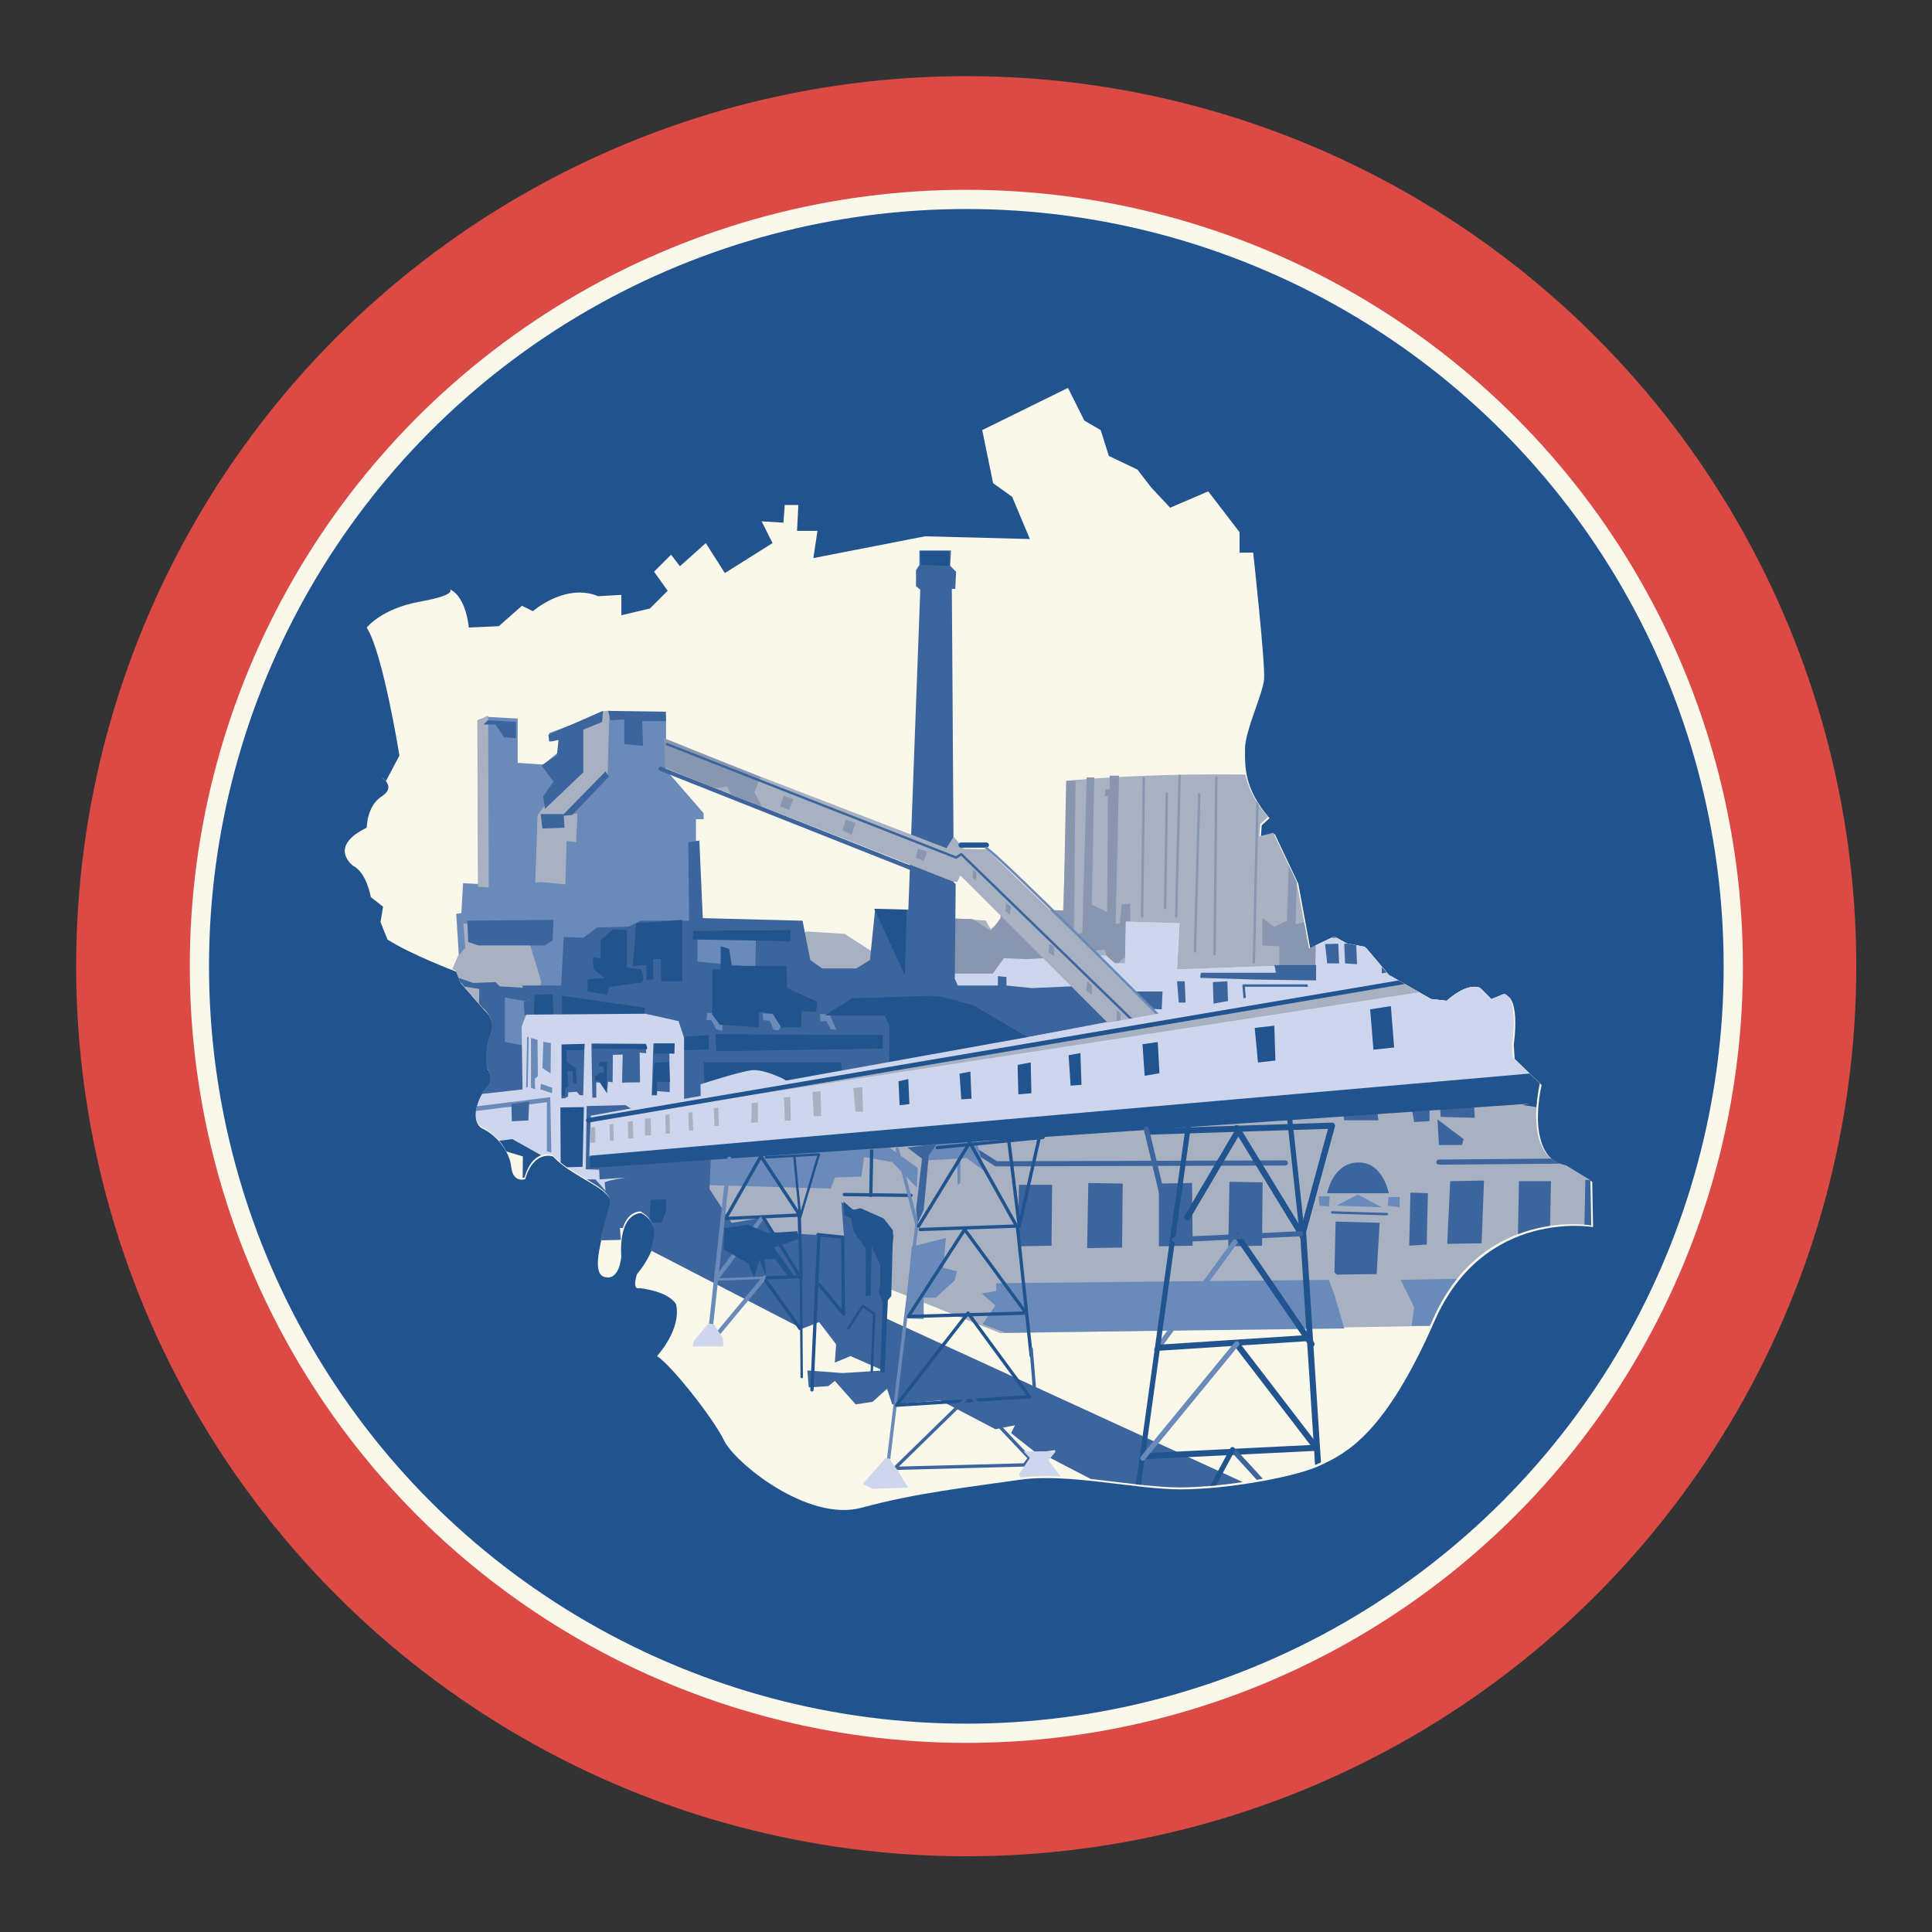 <?xml version="1.0" encoding="UTF-8" standalone="no"?>
<!DOCTYPE svg PUBLIC "-//W3C//DTD SVG 1.1//EN" "http://www.w3.org/Graphics/SVG/1.1/DTD/svg11.dtd">
<svg width="100%" height="100%" viewBox="0 0 100 100" version="1.1" xmlns="http://www.w3.org/2000/svg" xmlns:xlink="http://www.w3.org/1999/xlink" xml:space="preserve" xmlns:serif="http://www.serif.com/" style="fill-rule:evenodd;clip-rule:evenodd;stroke-linecap:round;stroke-linejoin:round;stroke-miterlimit:1.5;">
    <rect x="0" y="0" width="100" height="100" fill="#333333" stroke="none"/>
    <g id="historyicon">
        <g transform="matrix(4.619,0,0,4.619,-134.869,-134.869)">
            <circle cx="40.026" cy="40.026" r="9.974" style="fill:rgb(219,74,68);"/>
        </g>
        <g transform="matrix(3.98,0,0,3.98,-109.286,-109.286)">
            <circle cx="40.026" cy="40.026" r="9.974" style="fill:rgb(33,83,142);stroke:rgb(250,247,235);stroke-width:0.25px;"/>
        </g>
        <g transform="matrix(0.881,0,0,0.881,6.088,3.223)">
            <path d="M15.596,49.61L14.876,49.05C14.876,49.05 14.636,47.61 13.836,47.21C13.836,47.21 12.316,46.09 14.636,44.97C14.636,44.97 14.636,43.69 15.516,43.13C16.396,42.57 15.516,42.01 15.516,42.01L15.762,42.233L16.556,40.73C16.556,40.73 15.596,34.73 14.636,33.21C14.636,33.21 15.516,32.09 17.756,31.69C19.996,31.29 19.516,30.97 19.516,30.97C19.516,30.97 20.396,31.21 20.636,33.21L22.396,33.13L23.756,31.93L24.396,32.25C24.396,32.25 26.316,30.57 28.236,31.37L29.596,31.29L29.596,32.49L31.276,32.09L32.316,31.05L31.516,29.93L32.636,28.81L32.516,28.93L33.036,29.61L34.556,28.25L35.676,30.01L38.476,28.25L37.836,26.97L39.116,27.05L39.196,26.01L39.996,26.01L39.916,27.53L41.116,27.53L40.876,29.13L47.436,27.85L53.596,28.01L52.556,25.53L51.436,24.73L50.796,21.61L55.836,19.13L56.796,21.05L57.756,21.61L58.236,23.13L59.916,23.93L60.716,24.97L61.836,26.17L64.076,25.21L65.916,27.61L65.916,28.81L66.716,28.81C66.716,28.81 67.436,35.37 67.356,36.25C67.276,37.13 66.236,39.29 66.236,40.33C66.236,41.37 66.156,42.65 67.676,44.41L67.217,44.831L67.166,45.548L67.985,45.343L69.367,48.261L70.084,52.152L71.569,51.436L72.298,51.845L73.373,52.05L74.756,53.688L77.264,55.122L78.186,55.224C78.186,55.224 79.312,54.149 80.132,54.456L80.797,55.122L81.565,54.815C81.565,54.815 82.384,54.866 82.026,57.733L82.077,58.552L83.664,60.088C83.664,60.088 82.589,64.389 85.2,64.901L86.634,65.772L86.685,68.434C86.685,68.434 80.285,67.308 77.367,73.964C74.448,80.62 72.196,81.695 70.711,82.412C69.226,83.128 65.13,83.845 62.468,83.845C59.805,83.845 55.805,82.872 52.989,83.282C50.173,83.692 46.896,84.05 43.722,84.92C40.548,85.791 36.247,82.258 35.632,80.978C35.018,79.698 32.56,76.575 31.69,76.012C31.69,76.012 33.124,74.476 32.816,72.991C32.816,72.991 32.56,72.274 30.666,72.018C30.666,72.018 30.205,72.223 30.512,71.199C30.512,71.199 32.714,68.69 30.768,67.615C30.768,67.615 29.437,67.512 29.591,70.175C29.591,70.175 29.488,71.66 28.567,71.352C27.645,71.045 28.809,68.024 28.962,67.103C29.116,66.181 26.761,65.567 25.583,64.287C25.583,64.287 24.457,63.877 23.945,65.618C23.945,65.618 23.228,65.874 23.126,64.901C23.023,63.928 22.204,63.007 21.436,62.648C20.668,62.29 21.282,60.754 21.743,60.293C22.204,59.832 21.743,59.167 21.743,59.167C21.743,59.167 21.59,58.04 21.948,57.17C22.306,56.3 21.538,55.685 21.538,55.685L20.156,54.098L19.9,53.432C19.9,53.432 17.186,52.408 15.855,51.538L15.446,50.514L15.596,49.61Z" style="fill:rgb(250,247,235);"/>
            <g id="gasworks" transform="matrix(0.189,0,0,0.189,-15.688,-23.285)">
                <clipPath id="_clip1">
                    <path d="M165.349,385.272L161.543,382.312C161.543,382.312 160.275,374.701 156.047,372.587C156.047,372.587 148.013,366.668 160.275,360.748C160.275,360.748 160.275,353.983 164.926,351.023C169.577,348.063 164.926,345.103 164.926,345.103L166.226,346.282L170.423,338.338C170.423,338.338 165.349,306.626 160.275,298.593C160.275,298.593 164.926,292.673 176.765,290.559C188.604,288.445 186.067,286.753 186.067,286.753C186.067,286.753 190.718,288.022 191.987,298.593L201.289,298.17L208.477,291.827L211.86,293.519C211.86,293.519 222.008,284.639 232.155,288.868L239.343,288.445L239.343,294.787L248.223,292.673L253.72,287.176L249.491,281.257L255.411,275.337L254.777,275.971L257.525,279.565L265.559,272.377L271.478,281.679L286.277,272.377L282.895,265.612L289.66,266.035L290.083,260.538L294.311,260.538L293.888,268.572L300.23,268.572L298.962,277.028L333.634,270.263L366.191,271.109L360.695,258.001L354.775,253.773L351.392,237.283L378.03,224.175L383.104,234.323L388.178,237.283L390.715,245.316L399.595,249.545L403.823,255.041L409.742,261.384L421.582,256.31L431.307,268.995L431.307,275.337L435.535,275.337C435.535,275.337 439.34,310.009 438.917,314.66C438.495,319.311 432.998,330.727 432.998,336.224C432.998,341.721 432.575,348.486 440.609,357.788L438.183,360.013L437.913,363.803L442.242,362.719L449.546,378.142L453.336,398.707L461.185,394.923L465.038,397.085L470.719,398.168L478.029,406.825L491.284,414.405L496.158,414.944C496.158,414.944 502.109,409.262 506.443,410.885L509.958,414.405L514.017,412.782C514.017,412.782 518.345,413.052 516.453,428.205L516.723,432.533L525.111,440.652C525.111,440.652 519.429,463.384 533.229,466.09L540.808,470.693L541.078,484.763C541.078,484.763 507.251,478.812 491.829,513.991C476.401,549.17 464.498,554.852 456.65,558.641C448.801,562.426 427.152,566.215 413.083,566.215C399.008,566.215 377.867,561.072 362.983,563.239C348.1,565.406 330.78,567.299 314.004,571.897C297.228,576.5 274.496,557.827 271.246,551.062C268.001,544.297 255.009,527.791 250.411,524.815C250.411,524.815 257.99,516.697 256.362,508.848C256.362,508.848 255.009,505.059 244.999,503.706C244.999,503.706 242.562,504.789 244.185,499.377C244.185,499.377 255.823,486.116 245.538,480.434C245.538,480.434 238.503,479.89 239.317,493.965C239.317,493.965 238.773,501.813 233.905,500.186C229.032,498.563 235.184,482.596 235.993,477.728C236.806,472.855 224.36,469.61 218.133,462.845C218.133,462.845 212.182,460.678 209.476,469.879C209.476,469.879 205.686,471.232 205.147,466.09C204.603,460.947 200.274,456.079 196.215,454.182C192.156,452.29 195.401,444.172 197.838,441.735C200.274,439.299 197.838,435.784 197.838,435.784C197.838,435.784 197.029,429.827 198.921,425.229C200.813,420.631 196.754,417.38 196.754,417.38L189.45,408.992L188.097,405.472C188.097,405.472 173.753,400.06 166.718,395.462L164.556,390.05L165.349,385.272Z"/>
                </clipPath>
                <g clip-path="url(#_clip1)">
                    <path id="path961" d="M297,393.39L309,394.14L319.5,400.89L343.125,389.265L352.875,390.015L354.375,392.64L358.875,389.265L376.875,387.39L378.375,346.515C378.375,346.515 427.125,341.64 477,347.265L478.5,388.515L486.75,388.89L494.25,391.14L495.75,385.14L496.5,385.14L496.5,375.765L500.625,375.765L501,385.515L504.375,386.265L505.5,391.89L558.75,390.39L559.125,408.39L558,428.265L292.5,426.765L283.125,408.39L297,393.39Z" style="fill:rgb(168,177,194);"/>
                    <path id="path1128" d="M384.224,345.501L382.898,393.761L381.042,394.291L385.815,401.185L386.876,399.329L389.793,399.064L390.588,401.451L393.505,403.837L395.626,401.716L397.748,401.186L397.748,384.745L395.096,385.01L394.566,390.844L393.24,391.109L394.3,344.97L391.384,344.97L391.384,349.213L390.058,349.213L389.792,351.334L390.853,351.334L390.588,387.397L385.815,385.01L386.61,345.501L384.224,345.501Z" style="fill:rgb(136,150,176);"/>
                    <path id="path1134" d="M465.895,346.296L465.099,390.049L467.221,389.783L468.281,346.031L465.895,346.296Z" style="fill:rgb(136,150,176);"/>
                    <path id="path1099" d="M494.235,398.178L504.764,399.691L504.719,386.071L500.897,386.071L500.819,375.29L496.997,374.993L496.809,384.383L495.484,385.023L494.235,398.178Z" style="fill:rgb(60,101,157);"/>
                    <path id="path939" d="M185.35,444.673L185.881,432.21L139.212,431.945L127.81,427.437L175.009,427.437L175.009,421.868L185.35,424.52L185.881,407.815L189.063,400.655L188.267,387.927L189.858,387.662L190.388,378.382L195.161,378.647L194.896,327.735L197.548,326.674L207.359,327.205L207.359,340.993L215.314,341.523L219.822,337.811L220.087,333.834L217.7,334.364L217.17,331.712L234.936,325.083L253.498,325.083L253.452,343.16L265.165,356.638L265.165,358.494L262.779,358.494L262.779,397.473L226.981,403.837L225.921,414.974L214.784,417.095L213.723,442.021L185.35,444.673Z" style="fill:rgb(106,138,185);"/>
                    <path id="path957" d="M264.375,481.14L357.375,518.265L557.25,514.89L559.125,440.64L321.375,449.265L259.875,457.89L264.375,481.14Z" style="fill:rgb(168,177,194);"/>
                    <path id="path959" d="M339.411,403.837L354.791,403.837L357.177,400.39L390.323,400.92L392.975,403.307L396.157,403.307L396.422,390.314L413.127,390.844L412.332,405.163L442.826,404.102L442.56,408.345L455.288,408.345L455.553,388.192L470.933,388.723L487.904,388.192L488.699,396.943L514.155,399.86L513.625,413.118L384.224,437.778L347.366,417.891L337.025,415.239L339.411,403.837Z" style="fill:rgb(206,214,237);"/>
                    <path id="path1130" d="M478.623,388.458L478.093,347.357L475.441,346.561L474.911,390.049L478.623,388.458Z" style="fill:rgb(136,150,176);"/>
                    <path id="path1132" d="M457.41,344.97L457.145,389.518L461.122,389.783L461.387,375.995L459.266,375.464L459.531,344.97L457.41,344.97Z" style="fill:rgb(136,150,176);"/>
                    <path id="path1136" d="M455.023,389.783L449.19,391.109L450.25,350.009L448.924,348.683L448.924,344.97L447.864,344.97L446.538,390.049L442.56,391.905L438.848,389.253L438.848,397.738L444.151,398.003L444.151,403.307L444.416,405.428L456.614,405.958L456.879,391.374L455.023,389.783Z" style="fill:rgb(136,150,176);"/>
                    <path id="path959-1" d="M339.411,403.837L354.791,403.837L357.177,400.39L390.323,400.92L392.975,403.307L396.157,403.307L396.422,390.314L413.127,390.844L412.332,405.163L442.826,404.102L442.56,408.345L455.288,408.345L455.553,388.192L470.933,388.723L487.904,388.192L488.699,396.943L514.155,399.86L513.625,413.118L384.224,437.778L347.366,417.891L337.025,415.239L339.411,403.837Z" style="fill:rgb(206,214,237);"/>
                    <path id="path1126" d="M343.389,389.518L348.692,389.518L354.526,393.23L357.442,389.253L357.708,386.336L377.065,386.867L377.86,346.561L380.777,346.561L380.247,394.821L380.247,401.185L365.662,401.981L358.503,401.716L355.056,406.489L342.063,406.489L342.063,389.518L343.389,389.518Z" style="fill:rgb(136,150,176);"/>
                    <path id="path1138" d="M401.99,345.766L401.46,388.723" style="fill:none;stroke:rgb(136,150,176);stroke-width:0.75px;stroke-linecap:butt;stroke-linejoin:miter;stroke-miterlimit:4;"/>
                    <path id="path1140" d="M409.15,350.539L408.619,386.071" style="fill:none;stroke:rgb(136,150,176);stroke-width:0.75px;stroke-linecap:butt;stroke-linejoin:miter;stroke-miterlimit:4;"/>
                    <path id="path1142" d="M413.127,344.97L412.066,388.723" style="fill:none;stroke:rgb(136,150,176);stroke-width:0.75px;stroke-linecap:butt;stroke-linejoin:miter;stroke-miterlimit:4;"/>
                    <path id="path1144" d="M419.226,350.804L417.9,399.594" style="fill:none;stroke:rgb(136,150,176);stroke-width:0.75px;stroke-linecap:butt;stroke-linejoin:miter;stroke-miterlimit:4;"/>
                    <path id="path1146" d="M424.529,345.501L423.999,400.39" style="fill:none;stroke:rgb(136,150,176);stroke-width:0.75px;stroke-linecap:butt;stroke-linejoin:miter;stroke-miterlimit:4;"/>
                    <path id="path1148" d="M437.522,345.236L436.196,403.042" style="fill:none;stroke:rgb(136,150,176);stroke-width:0.75px;stroke-linecap:butt;stroke-linejoin:miter;stroke-miterlimit:4;"/>
                    <path id="path1210" d="M214.5,378.015L222.187,378.765L222.562,365.265L225.562,365.64L225.937,356.827L222.562,356.827L235.313,344.827L235.875,324.765L233.625,324.952L225.937,330.765L225.375,343.89L216.937,353.077L215.437,354.765L213.562,357.202L212.813,378.202L214.5,378.015Z" style="fill:rgb(168,177,194);"/>
                    <path id="path1212" d="M186.187,407.265L188.812,401.077L191.062,398.452L190.5,390.952L209.438,391.702L214.687,408.952L214.312,411.39L196.687,411.765L197.25,429.015L187.5,425.64L184.875,424.702L185.25,407.077L186.187,407.265Z" style="fill:rgb(168,177,194);"/>
                    <path id="path1214" d="M194.813,327.952L198.188,326.265L198.375,379.702L195,379.515L194.813,327.952Z" style="fill:rgb(168,177,194);"/>
                    <path id="path1081" d="M398.808,412.057L407.824,412.057L407.559,417.626L402.786,417.361L398.808,412.057Z" style="fill:rgb(60,101,157);"/>
                    <path id="path1703" d="M251.81,342.817L342.858,378.912L342.593,407.549" style="fill:none;stroke:rgb(60,101,157);stroke-width:1.32px;stroke-linecap:butt;stroke-linejoin:miter;stroke-miterlimit:4;"/>
                    <path id="path935" d="M332.252,274.967L342.063,274.967L341.798,279.74L343.654,281.596L343.389,286.899L342.328,286.899L343.124,407.815L344.184,410.201L356.647,410.201L356.647,407.284L359.299,407.55L359.299,410.201L367.254,410.997L379.186,410.466L381.042,410.201L391.649,421.338L291.417,440.43C291.417,440.43 282.931,436.453 281.34,436.453C279.749,436.453 264.635,441.226 264.635,441.226L264.635,444.938L258.536,445.999L258.536,426.376L256.945,422.399L246.339,419.217L209.481,419.482L209.215,415.239L211.072,414.709L208.685,410.201L220.883,410.201L221.678,395.087L227.777,395.352L232.02,392.17L241.831,391.905L245.543,390.049L260.657,390.049L260.392,365.654L263.839,365.123L264.9,389.253L295.924,390.049L298.311,402.246L302.023,404.898L312.63,404.898L316.872,402.246L318.463,386.602L328.805,386.602L332.517,287.165L331.191,286.104L331.191,281.066L332.252,279.475L332.252,274.967Z" style="fill:rgb(60,101,157);"/>
                    <path id="path1652" d="M406.467,419.261L391.092,422.073L344.967,375.948L344.03,378.011L342.53,377.823L253.28,342.761L253.467,333.948L340.655,367.511L342.905,363.948L346.092,367.698L353.217,367.886L404.78,417.386L406.467,419.261Z" style="fill:rgb(168,177,194);"/>
                    <path id="path1711" d="M253.233,342.451L268.48,348.815L272.457,348.418L273.915,351.069L283.329,354.649L280.942,350.141L282.931,345.368L252.835,333.303L253.233,342.451Z" style="fill:rgb(136,150,176);"/>
                    <path id="path1705" d="M253.763,335.159L343.654,370.426L345.245,369.366L398.278,420.808" style="fill:none;stroke:rgb(60,101,157);stroke-width:0.75px;stroke-linecap:butt;stroke-linejoin:miter;stroke-miterlimit:4;"/>
                    <path id="path1707" d="M345.188,366.534L353.062,366.534" style="fill:none;stroke:rgb(33,83,142);stroke-width:1.6px;stroke-linecap:butt;stroke-linejoin:miter;stroke-miterlimit:4;"/>
                    <path id="path1709" d="M352.935,367.377C356.912,369.631 406.233,419.084 406.233,419.084" style="fill:none;stroke:rgb(106,138,185);stroke-width:0.75px;stroke-linecap:butt;stroke-linejoin:miter;stroke-miterlimit:4;"/>
                    <path id="path1713" d="M288.938,354.483L291.75,355.609L293.063,352.233L290.062,351.202L288.938,354.483Z" style="fill:rgb(136,150,176);"/>
                    <path id="path1715" d="M308.344,361.984L311.156,363.296L312.375,359.734L309.375,358.609L308.344,361.984Z" style="fill:rgb(136,150,176);"/>
                    <path id="path1717" d="M331.125,370.515L333.563,371.452L334.687,368.64L331.781,367.609L331.125,370.515Z" style="fill:rgb(136,150,176);"/>
                    <path id="path1719" d="M348.937,374.265L349.969,375.108L349.875,377.64L348.75,376.702L348.937,374.265Z" style="fill:rgb(136,150,176);"/>
                    <path id="path1721" d="M359.156,384.39L360.656,385.702L360.375,388.233L359.063,387.109L359.156,384.39Z" style="fill:rgb(136,150,176);"/>
                    <path id="path1723" d="M372.656,397.233L374.063,398.171L374.063,401.077L372.375,399.858L372.656,397.233Z" style="fill:rgb(136,150,176);"/>
                    <path id="path1725" d="M384.375,408.858L385.875,410.077L385.781,413.077L384.094,411.765L384.375,408.858Z" style="fill:rgb(136,150,176);"/>
                    <path id="path1727" d="M393.656,417.858L394.875,418.89L394.688,421.327L393.469,421.702L393.656,417.858Z" style="fill:rgb(136,150,176);"/>
                    <path id="path967" d="M363.188,472.14L373.5,472.14L373.313,491.077L362.813,491.265L363.188,472.14Z" style="fill:rgb(60,101,157);"/>
                    <path id="path969" d="M384.75,471.577L395.437,471.765L395.25,491.64L384.375,491.827L384.75,471.577Z" style="fill:rgb(60,101,157);"/>
                    <path id="path971" d="M406.687,471.765L417,471.577L417.187,491.077L406.687,491.265L406.687,471.765Z" style="fill:rgb(60,101,157);"/>
                    <path id="path973" d="M428.625,471.202L438.937,471.39L438.75,491.077L428.25,491.264L428.625,471.202Z" style="fill:rgb(60,101,157);"/>
                    <path id="path975" d="M459,474.765L478.125,474.765C478.125,474.765 476.437,465.015 468.563,465.202C460.687,465.39 459,474.765 459,474.765Z" style="fill:rgb(60,101,157);"/>
                    <path id="path977" d="M461.625,483.577L475.313,483.952L474.375,499.89L462,500.077L461.25,499.327L461.625,483.577Z" style="fill:rgb(60,101,157);"/>
                    <path id="path979" d="M484.875,474.577L490.312,474.765L489.937,490.702L484.5,491.077L484.875,474.577Z" style="fill:rgb(60,101,157);"/>
                    <path id="path981" d="M497.25,471.015L507.75,470.827L507,490.327L496.312,490.514L497.25,471.015Z" style="fill:rgb(60,101,157);"/>
                    <path id="path983" d="M518.625,471.015L528.562,471.015L528.187,489.765L518.25,489.952L518.625,471.015Z" style="fill:rgb(60,101,157);"/>
                    <path id="path985" d="M539.25,470.64L549.563,470.452L549.187,490.327L538.875,489.952L539.25,470.64Z" style="fill:rgb(60,101,157);"/>
                    <path id="path987" d="M351.874,515.472L359.033,518.123L464.304,516.797L461.387,506.721L459.531,501.683L356.117,502.744L356.117,505.13L351.609,505.926L355.851,509.638L351.874,515.472Z" style="fill:rgb(106,138,185);"/>
                    <path id="path989" d="M481.805,501.683L486.048,510.168L485.252,516.002L558.172,515.472L558.172,500.357L481.805,501.683Z" style="fill:rgb(106,138,185);"/>
                    <path id="path991" d="M350.283,461.908L356.117,465.621L446.008,465.355" style="fill:none;stroke:rgb(60,101,157);stroke-width:1.6px;stroke-linecap:butt;stroke-linejoin:miter;stroke-miterlimit:4;"/>
                    <path id="path993" d="M493.737,465.09L558.172,464.56" style="fill:none;stroke:rgb(60,101,157);stroke-width:1.6px;stroke-linecap:butt;stroke-linejoin:miter;stroke-miterlimit:4;"/>
                    <path id="path995" d="M464.304,452.097L474.911,452.097L474.38,447.589L463.774,448.65L464.304,452.097Z" style="fill:rgb(60,101,157);"/>
                    <path id="path997" d="M486.048,452.627L490.82,452.362L490.82,448.12L485.252,448.385L486.048,452.627Z" style="fill:rgb(60,101,157);"/>
                    <path id="path999" d="M494.268,451.036L504.874,451.302L504.609,445.998L494.003,446.263L494.268,451.036Z" style="fill:rgb(60,101,157);"/>
                    <path id="path1001" d="M493.298,451.832L501.427,457.931L500.897,459.787L493.737,459.787L493.298,451.832Z" style="fill:rgb(60,101,157);"/>
                    <path id="path1003" d="M527.678,445.733L558.703,449.445L558.703,453.423L519.723,447.324L527.678,445.733Z" style="fill:rgb(33,83,142);"/>
                    <path id="path1005" d="M460.592,480.735L477.562,481.265" style="fill:none;stroke:rgb(60,101,157);stroke-width:0.75px;stroke-linecap:butt;stroke-linejoin:miter;stroke-miterlimit:4;"/>
                    <path id="path1007" d="M461.918,478.614L475.971,479.144L468.547,475.166L461.918,478.614Z" style="fill:rgb(106,138,185);"/>
                    <path id="path1009" d="M478.093,475.962L481.54,475.962L481.54,479.144L477.827,478.614L478.093,475.962Z" style="fill:rgb(106,138,185);"/>
                    <path id="path1011" d="M456.614,478.614L459.531,478.879L459.796,475.697L456.349,475.697L456.614,478.614Z" style="fill:rgb(106,138,185);"/>
                    <path id="path1013" d="M329.865,491.342L340.472,488.69L339.676,497.971L343.919,499.031L343.124,501.948L337.29,507.251L333.578,507.251L333.578,513.881L327.744,513.616L329.865,491.342Z" style="fill:rgb(106,138,185);"/>
                    <path id="path1015" d="M267.021,472.25L304.675,473.31L306,469.863L314.221,469.598L315.016,463.499L323.767,465.09L331.456,473.045L331.721,466.947L321.91,459.787L265.695,462.174L264.369,472.78L267.021,472.25Z" style="fill:rgb(106,138,185);"/>
                    <path id="path1017" d="M334.108,464.56L343.919,464.03L344.184,472.25L344.98,471.454L344.98,464.03L346.836,463.765L352.669,468.007L349.487,456.87L336.494,458.726L334.108,464.56Z" style="fill:rgb(106,138,185);"/>
                    <path id="path1058" d="M263.25,402.765L281.25,404.452L281.438,394.702L263.25,394.14L263.25,402.765Z" style="fill:rgb(106,138,185);"/>
                    <path id="path1060" d="M266.25,418.702L269.063,418.89L271.125,422.265L270.937,424.327L269.062,423.765L267.562,420.952L266.062,420.952L266.25,418.702Z" style="fill:rgb(106,138,185);"/>
                    <path id="path1062" d="M283.5,418.89L286.688,419.077L289.125,422.827L288.563,424.14L286.875,423.952L285.75,421.14L283.687,420.952L283.5,418.89Z" style="fill:rgb(106,138,185);"/>
                    <path id="path1064" d="M301.312,419.077L301.5,421.327L303.375,421.327L304.687,423.765L306.375,423.952L304.312,419.077L301.312,419.077Z" style="fill:rgb(106,138,185);"/>
                    <path id="path1083" d="M412.332,408.875L414.718,408.875L414.983,415.504L412.862,415.504L412.332,408.875Z" style="fill:rgb(60,101,157);"/>
                    <path id="path1085" d="M423.469,409.14L427.976,408.875L428.241,417.626L423.734,417.626L423.469,409.14Z" style="fill:rgb(60,101,157);"/>
                    <path id="path1087" d="M433.545,416.3L433.015,410.201L452.637,410.201L452.372,413.383L433.545,416.3Z" style="fill:none;stroke:rgb(60,101,157);stroke-width:0.75px;stroke-linecap:butt;stroke-linejoin:miter;stroke-miterlimit:4;"/>
                    <path id="path1091" d="M459.001,403.307L462.713,403.307L462.448,397.208L458.361,397.318L459.001,403.307Z" style="fill:rgb(60,101,157);"/>
                    <path id="path1093" d="M464.569,403.307L468.281,403.572L468.016,397.098L464.304,397.208L464.569,403.307Z" style="fill:rgb(60,101,157);"/>
                    <path id="path1095" d="M471.774,395.882L475.971,395.617L475.971,407.284L481.009,407.394L480.479,395.585L486.843,396.147L486.843,394.291L471.463,393.496L471.774,395.882Z" style="fill:rgb(60,101,157);"/>
                    <path id="path1097" d="M456.66,395.352L469.607,395.352L469.342,392.965L456.349,393.23L456.66,395.352Z" style="fill:rgb(60,101,157);"/>
                    <path id="path1101" d="M490.025,404.367L490.025,400.39L492.942,400.39L493.472,404.102L490.025,404.367Z" style="fill:rgb(60,101,157);"/>
                    <path id="path1103" d="M419.756,406.224L443.182,406.224L442.56,403.837L455.554,403.837L455.554,408.61L436.727,408.345L419.491,407.815L419.756,406.224Z" style="fill:rgb(60,101,157);"/>
                    <path id="path1198" d="M196.752,329.061L200.465,329.061L203.116,333.038L206.829,333.303L206.829,328.265L198.078,327.735L196.752,329.061Z" style="fill:rgb(60,101,157);"/>
                    <path id="path1200" d="M195.161,397.738L215.844,397.738L218.231,396.147L218.496,389.783L191.714,390.048L191.979,396.678L195.161,397.738Z" style="fill:rgb(60,101,157);"/>
                    <path id="path1202" d="M214.784,341.788L218.496,346.827L215.314,351.334L215.844,355.312L227.777,343.91L227.777,330.652L233.61,328.265L233.876,324.818L216.905,332.243L217.17,334.364L220.087,333.834L219.557,338.607L214.784,341.788Z" style="fill:rgb(60,101,157);"/>
                    <path id="path1204" d="M236.262,327.735L240.505,327.47L240.505,335.159L246.338,335.69L246.073,328L253.498,328L253.233,325.083L235.467,324.818L236.262,327.735Z" style="fill:rgb(60,101,157);"/>
                    <path id="path1206" d="M215.049,361.411L221.943,361.146L221.678,357.433L224.33,357.168L235.732,345.236L234.671,343.645L221.678,356.903L214.518,356.903L215.049,361.411Z" style="fill:rgb(60,101,157);"/>
                    <path id="path1208" d="M185.35,409.671L195.427,411.262L195.161,426.906L186.411,423.724L186.411,426.111L190.389,427.967L184.82,428.232L185.616,443.877L185.35,447.589L210.541,444.672L210.011,429.028L203.382,427.702L203.382,413.913L210.806,415.239L210.806,410.996L201.791,410.466L200.465,409.14L193.571,409.405L185.881,406.754L185.35,409.671Z" style="fill:rgb(60,101,157);"/>
                    <path id="path1019" d="M212.397,419.747L212.662,413.118L218.231,412.853L218.496,420.012L212.397,419.747Z" style="fill:rgb(33,83,142);"/>
                    <path id="path1021" d="M221.148,419.482L221.148,413.383L246.869,417.095L246.603,421.338L221.148,419.482Z" style="fill:rgb(33,83,142);"/>
                    <path id="path1023" d="M244.217,390.844L258.536,389.783L258.536,408.875L251.907,408.875L251.907,401.981L249.52,401.981L249.52,408.345L247.399,408.345L247.399,403.837L243.156,404.102L244.217,390.844Z" style="fill:rgb(33,83,142);"/>
                    <path id="path1025" d="M233.08,396.147L237.058,392.7L241.3,392.965L241.3,404.632L245.808,405.163C245.808,405.163 247.399,409.405 245.278,409.405C243.156,409.405 235.732,410.731 235.732,410.731L235.201,413.118L229.103,412.057L229.103,408.345L234.406,407.814L230.959,405.163L230.694,401.451L233.08,401.716L233.08,396.147Z" style="fill:rgb(33,83,142);"/>
                    <path id="path1027" d="M259.331,426.111L266.756,425.581L266.756,430.088L258.271,430.353L258.006,425.846L259.331,426.111Z" style="fill:rgb(33,83,142);"/>
                    <path id="path1029" d="M268.877,425.315L269.143,430.619L320.85,429.823L320.85,425.581L268.877,425.315Z" style="fill:rgb(33,83,142);"/>
                    <path id="path1031" d="M265.43,440.43L265.165,434.066L307.857,434.066L308.387,439.369L265.43,448.12L265.43,440.43Z" style="fill:rgb(33,83,142);"/>
                    <path id="path937" d="M264.281,445.421L264.188,440.921C264.188,440.921 276.75,436.796 280.313,436.515C283.875,436.234 289.875,439.046 290.719,439.702C291.562,440.358 291.188,441.484 291.188,441.484L264.281,445.421Z" style="fill:rgb(206,214,237);"/>
                    <path id="path1033" d="M267.817,405.163L270.468,405.163L270.468,398.003L273.12,398.799L273.915,404.102L290.886,404.102L291.151,410.997L300.432,415.239L300.167,418.421L295.659,418.156L295.394,423.194L289.295,423.194L286.644,418.952L282.401,418.421L282.401,423.194L270.204,422.399L267.817,419.217L267.817,405.163Z" style="fill:rgb(33,83,142);"/>
                    <path id="path1035" d="M311.304,414.179L335.699,413.383L338.881,413.648L348.957,416.3L366.458,426.641L322.706,435.127L322.971,428.763L322.971,422.664L321.38,419.482L302.818,419.482L311.304,414.179Z" style="fill:rgb(33,83,142);"/>
                    <path id="path1037" d="M261.983,393.23L292.212,392.965L292.212,396.413L261.718,395.882L261.983,393.23Z" style="fill:rgb(33,83,142);"/>
                    <path id="path1039" d="M318.198,386.336L328.274,386.601L327.744,407.019L318.198,386.336Z" style="fill:rgb(33,83,142);"/>
                    <g id="g1649" transform="matrix(1,0,0,1,7.67717e-07,-4.54724e-06)">
                        <path id="path1535" d="M416.044,481.53L411.006,489.22" style="fill:none;stroke:rgb(60,101,157);stroke-width:1.6px;stroke-linecap:butt;stroke-linejoin:miter;stroke-miterlimit:4;"/>
                        <path id="path1539" d="M431.424,488.425L405.968,523.427" style="fill:none;stroke:rgb(106,138,185);stroke-width:1.6px;stroke-linecap:butt;stroke-linejoin:miter;stroke-miterlimit:4;"/>
                        <path id="path1462" d="M87.798,455.98L208.879,442.495L208.592,422.984L210.027,419.254L247.04,418.967L257.369,421.263L259.09,426.427L259.09,468.892L233.554,475.778L222.651,475.491L223.225,489.55L216.626,489.55L216.339,464.588L205.149,458.562L85.216,472.622L85.216,462.579L87.224,460.571L87.798,455.98Z" style="fill:rgb(206,214,237);"/>
                        <path id="path1434" d="M240.871,447.372L228.82,447.659L228.533,467.314L232.693,467.457L232.837,470.47L241.014,469.896C241.014,469.896 234.415,470.9 234.415,471.474C234.415,472.048 234.702,474.056 234.702,474.056L231.546,470.47L220.499,470.47L220.499,489.693L239.436,489.263L239.149,485.533L241.014,485.676L241.301,488.689L295.805,516.869L301.08,514.84L306.355,521.738L305.949,527.419L310.819,525.39L320.963,529.854L308.384,530.665L297.428,529.854L297.834,535.129L303.921,534.723L305.949,533.1L312.442,540.404L317.717,539.592L322.18,535.534L323.803,540.404L338.817,539.186L355.859,548.113L361.946,546.896L360.728,549.331L368.438,555.417L374.524,554.606L372.901,557.04L394.001,567.996L440.259,567.996L321.774,513.623L324.209,487.654L307.978,477.51L308.79,488.06L299.051,487.654L286.067,486.842L283.226,482.379L273.894,484.002L266.996,473.452L267.401,464.119L240.871,447.372Z" style="fill:rgb(60,101,157);"/>
                        <path id="path1416" d="M87.807,456.323L208.726,442.587L208.972,422.475L210.198,419.287L247.479,418.796L257.535,420.513L259.007,471.775L241.593,447.248L229.82,447.738L220.745,447.983L220.745,490.415L217.066,489.925L217.311,464.171L205.292,457.304L85.6,473.246L85.6,462.7L86.826,460.737L87.807,456.323Z" style="fill:rgb(206,214,237);fill-opacity:0;"/>
                        <path id="path4543" d="M230.097,450.653L558.841,391.513L558.362,434.611L229.618,463.343L230.097,450.653Z" style="fill:rgb(206,214,237);"/>
                        <path id="path1472" d="M272.002,482.628L282.977,463.261L295.027,481.552L272.002,482.628Z" style="fill:none;stroke:rgb(33,83,142);stroke-width:1.03px;stroke-linecap:butt;stroke-linejoin:miter;stroke-miterlimit:4;"/>
                        <path id="path4547" d="M229.857,463.104L558.362,434.372L558.362,444.428L229.857,466.935L229.857,463.104Z" style="fill:rgb(33,83,142);"/>
                        <path id="path4551" d="M263.125,446.822L558.841,401.33L558.841,395.583L268.167,445.449L263.125,446.822Z" style="fill:rgb(168,177,194);"/>
                        <path id="path4549" d="M229.315,452.09L559.383,396.062" style="fill:none;stroke:rgb(33,83,142);stroke-width:1.42px;stroke-linecap:butt;stroke-linejoin:miter;stroke-miterlimit:4;"/>
                        <path id="path4553" d="M516.722,410.498L525.526,409.482L526.541,424.043L517.399,424.72L516.722,410.498Z" style="fill:rgb(33,83,142);"/>
                        <path id="path4555" d="M472.364,417.609L478.797,416.593L479.813,429.46L473.379,430.138L472.364,417.609Z" style="fill:rgb(33,83,142);"/>
                        <path id="path4557" d="M436.471,423.365L442.566,422.688L442.904,433.524L437.487,434.117L436.471,423.365Z" style="fill:rgb(33,83,142);"/>
                        <path id="path4559" d="M401.594,428.445L406.334,427.767L406.871,437.467L402.271,438.264L401.594,428.445Z" style="fill:rgb(33,83,142);"/>
                        <path id="path4561" d="M379.245,441.312L382.631,441.072L382.293,431.174L378.609,431.872L379.245,441.312Z" style="fill:rgb(33,83,142);"/>
                        <path id="path4563" d="M362.773,434.878L366.857,434.102L367.055,443.682L362.992,444.021L362.773,434.878Z" style="fill:rgb(33,83,142);"/>
                        <path id="path4565" d="M344.707,437.587L348.093,436.951L348.432,445.375L345.264,445.574L344.707,437.587Z" style="fill:rgb(33,83,142);"/>
                        <path id="path4567" d="M325.745,439.957L328.792,439.28L329.131,447.068L326.083,447.407L325.745,439.957Z" style="fill:rgb(33,83,142);"/>
                        <path id="path4569" d="M311.685,442.074L314.492,441.794L314.702,449.442L312.387,449.442L311.685,442.074Z" style="fill:rgb(168,177,194);"/>
                        <path id="path4571" d="M299.405,450.845L301.721,450.775L301.51,443.057L298.984,443.267L299.405,450.845Z" style="fill:rgb(168,177,194);"/>
                        <path id="path4573" d="M290.143,445.021L292.108,444.811L292.248,452.178L290.424,452.178L290.143,445.021Z" style="fill:rgb(168,177,194);"/>
                        <path id="path4575" d="M280.109,446.776L282.004,446.495L282.074,452.74L279.969,452.88L280.109,446.776Z" style="fill:rgb(168,177,194);"/>
                        <path id="path4577" d="M268.321,448.319L269.725,448.109L269.935,453.792L268.532,453.862L268.321,448.319Z" style="fill:rgb(168,177,194);"/>
                        <path id="path4579" d="M260.392,449.723L261.655,449.582L261.936,455.266L260.603,455.266L260.392,449.723Z" style="fill:rgb(168,177,194);"/>
                        <path id="path4581" d="M253.235,450.354L254.568,450.284L254.709,456.178L253.376,456.248L253.235,450.354Z" style="fill:rgb(168,177,194);"/>
                        <path id="path4583" d="M246.92,451.617L248.744,451.477L248.815,456.739L246.92,456.81L246.92,451.617Z" style="fill:rgb(168,177,194);"/>
                        <path id="path4585" d="M241.587,452.599L243.131,452.249L243.342,457.722L241.728,457.722L241.587,452.599Z" style="fill:rgb(168,177,194);"/>
                        <path id="path4587" d="M235.904,453.371L237.097,453.231L237.237,458.353L236.044,458.424L235.904,453.371Z" style="fill:rgb(168,177,194);"/>
                        <path id="path4589" d="M230.15,454.283L231.483,454.143L231.483,459.055L229.869,459.055L230.15,454.283Z" style="fill:rgb(168,177,194);"/>
                        <path id="path1418" d="M86.717,461.204L217.485,444.901L217.832,462.071L216.445,461.724L216.445,446.462L85.329,462.764L86.717,461.204Z" style="fill:rgb(106,138,185);"/>
                        <path id="path1420" d="M91.486,461.841L91.609,467.482L97.005,466.992L97.005,460.86L91.486,461.841Z" style="fill:rgb(60,101,157);"/>
                        <path id="path1422" d="M123.126,463.681L128.768,463.313L128.522,456.813L122.881,457.549L123.126,463.681Z" style="fill:rgb(60,101,157);"/>
                        <path id="path1424" d="M146.305,460.737L151.578,460.247L151.455,453.625L145.814,454.36L146.305,460.737Z" style="fill:rgb(60,101,157);"/>
                        <path id="path1426" d="M176.228,456.813L181.378,456.69L181.256,450.313L175.86,450.804L176.228,456.813Z" style="fill:rgb(60,101,157);"/>
                        <path id="path1428" d="M205.415,447.002L205.538,452.398L210.688,452.153L210.934,446.266L205.415,447.002Z" style="fill:rgb(60,101,157);"/>
                        <g id="path1430" transform="matrix(0.265,0,0,0.265,0,0)">
                            <path d="M776.106,1728.05L324.473,1787.7L755.787,1738.55L788.563,1748.38L787.904,1829L679.091,1832.94L648.287,1836.87L634.518,1832.94L525.052,1833.59L521.774,1838.83L454.003,1839.69C454.004,1840.14 454.002,1840.59 454.003,1841.04C454.003,1844.52 453.962,1848 453.997,1851.48C454.003,1851.73 454.003,1851.98 454.009,1852.23C454.238,1853.7 454.251,1855.13 454.103,1856.8C454.072,1857.28 454.017,1857.77 454.009,1858.25C454.003,1858.39 454.003,1858.53 453.997,1858.66C454.093,1859.65 454.894,1861.43 455.077,1862.57C455.139,1862.96 455.128,1863.12 455.154,1863.38L535.537,1863.09L535.537,1857.84L820.679,1848.66L820.679,1752.96L776.106,1728.05ZM327.191,1860.39L327.75,1864.4L328.199,1864.39C327.796,1862.95 327.469,1861.57 327.191,1860.39Z" style="fill:rgb(33,83,142);"/>
                        </g>
                        <path id="path1436" d="M227.94,447.99L220.637,448.091L220.738,466.757L227.535,466.554L227.94,447.99Z" style="fill:rgb(33,83,142);"/>
                        <path id="path1438" d="M211.507,426.484L213.536,427.093L213.637,438.353L212.724,439.164L212.724,440.99L212.826,442.411L211.507,442.005L211.507,426.484Z" style="fill:rgb(106,138,185);"/>
                        <path id="path1440" d="M215.362,427.702L217.695,428.107L217.593,437.541L215.057,435.817L215.362,427.702Z" style="fill:rgb(106,138,185);"/>
                        <path id="path1442" d="M210.29,426.18L209.985,441.903L210.492,441.802L210.797,426.18L210.29,426.18Z" style="fill:rgb(106,138,185);"/>
                        <path id="path1444" d="M221.042,428.513L228.143,428.412L227.738,444.338L226.622,444.237L225.709,443.222L223.071,443.425L223.071,444.642L222.057,445.251L220.941,445.251L221.042,428.513Z" style="fill:rgb(60,101,157);"/>
                        <path id="path1446" d="M230.578,445.048L230.274,428.209L247.214,428.31L247.316,431.252L245.287,431.049L245.389,440.28L239.809,440.382L240.012,431.658L236.969,431.759L236.867,440.28L235.447,440.077L235.143,443.729L232.911,440.382L231.795,440.28L231.795,445.048L230.578,445.048Z" style="fill:rgb(60,101,157);"/>
                        <path id="path1448" d="M249.548,428.209L256.141,428.209L256.04,431.353L254.518,431.252L254.62,440.382L254.62,443.324L250.664,443.019L250.664,444.338L249.04,444.338L249.548,428.209Z" style="fill:rgb(60,101,157);"/>
                        <path id="path1450" d="M221.042,428.614L228.143,428.31L228.042,430.339L222.564,430.339L222.666,433.788L225.404,435.918L225.709,440.686L224.593,440.483L224.491,436.831L222.868,436.73L223.173,441.396L222.158,442.106L222.057,444.439L221.144,444.439L221.042,428.614Z" style="fill:rgb(33,83,142);"/>
                        <path id="path1452" d="M230.781,428.513L247.214,428.412C247.214,428.412 248.127,430.136 247.214,430.035C246.301,429.933 230.578,429.832 230.578,429.832L230.781,428.513Z" style="fill:rgb(33,83,142);"/>
                        <path id="path1454" d="M249.852,428.209L256.141,428.209L256.04,431.353L249.649,431.353L249.852,428.209Z" style="fill:rgb(33,83,142);"/>
                        <path id="path1456" d="M249.852,434.194L254.417,433.991L254.721,440.179L250.664,440.077L250.664,444.135L249.142,444.034L249.852,434.194Z" style="fill:rgb(33,83,142);"/>
                        <path id="path1458" d="M232.708,433.991L235.143,433.889L234.94,443.324L232.607,439.672L231.39,439.672L231.491,438.454L232.911,437.237L234.23,437.339L234.027,435.411L232.607,435.208L232.708,433.991Z" style="fill:rgb(33,83,142);"/>
                        <path id="path1460" d="M214.601,440.737L218.101,442.005L218.05,443.679L214.398,442.461L214.601,440.737Z" style="fill:rgb(106,138,185);"/>
                        <path id="path1464" d="M273.149,464.014L267.411,516.234" style="fill:none;stroke:rgb(106,138,185);stroke-width:1.32px;stroke-linecap:butt;stroke-linejoin:miter;stroke-miterlimit:4;"/>
                        <path id="path1466" d="M283.192,482.664L269.133,501.314" style="fill:none;stroke:rgb(106,138,185);stroke-width:1.32px;stroke-linecap:butt;stroke-linejoin:miter;stroke-miterlimit:4;"/>
                        <path id="path1468" d="M269.133,501.601L284.339,501.027" style="fill:none;stroke:rgb(106,138,185);stroke-width:0.75px;stroke-linecap:butt;stroke-linejoin:miter;stroke-miterlimit:4;"/>
                        <path id="path1470" d="M284.052,501.027L269.993,517.955" style="fill:none;stroke:rgb(106,138,185);stroke-width:1.32px;stroke-linecap:butt;stroke-linejoin:miter;stroke-miterlimit:4;"/>
                        <path id="path1474" d="M284.545,463.612L300.979,462.699L295.197,482.176L293.371,463.308" style="fill:none;stroke:rgb(33,83,142);stroke-width:0.75px;stroke-linecap:butt;stroke-linejoin:miter;stroke-miterlimit:4;"/>
                        <path id="path1476" d="M294.892,481.872L295.501,500.74L284.85,501.044" style="fill:none;stroke:rgb(33,83,142);stroke-width:1.03px;stroke-linecap:butt;stroke-linejoin:miter;stroke-miterlimit:4;"/>
                        <path id="path1478" d="M283.632,482.176L295.501,501.349" style="fill:none;stroke:rgb(33,83,142);stroke-width:1.03px;stroke-linecap:butt;stroke-linejoin:miter;stroke-miterlimit:4;"/>
                        <path id="path1481" d="M295.394,501.418L295.659,531.912" style="fill:none;stroke:rgb(33,83,142);stroke-width:0.75px;stroke-linecap:butt;stroke-linejoin:miter;stroke-miterlimit:4;"/>
                        <path id="path1483" d="M295.129,516.797L284.522,501.948" style="fill:none;stroke:rgb(33,83,142);stroke-width:1.03px;stroke-linecap:butt;stroke-linejoin:miter;stroke-miterlimit:4;"/>
                        <path id="path1485" d="M300.962,488.69L298.841,535.889" style="fill:none;stroke:rgb(33,83,142);stroke-width:1.03px;stroke-linecap:butt;stroke-linejoin:miter;stroke-miterlimit:4;"/>
                        <path id="path1487" d="M300.962,503.009L308.652,512.29L308.387,488.425L300.697,487.629" style="fill:none;stroke:rgb(33,83,142);stroke-width:1.03px;stroke-linecap:butt;stroke-linejoin:miter;stroke-miterlimit:4;"/>
                        <path id="path1489" d="M308.917,475.166L329.6,475.432" style="fill:none;stroke:rgb(33,83,142);stroke-width:1.03px;stroke-linecap:butt;stroke-linejoin:miter;stroke-miterlimit:4;"/>
                        <path id="path1491" d="M317.403,461.643L317.137,475.432" style="fill:none;stroke:rgb(33,83,142);stroke-width:1.03px;stroke-linecap:butt;stroke-linejoin:miter;stroke-miterlimit:4;"/>
                        <path id="path1493" d="M311.834,486.834L315.546,491.872L315.546,506.721L317.137,506.456L317.403,491.342L320.054,496.91L320.054,503.539L319.524,505.395L320.85,508.577L320.054,530.321L321.38,530.586L322.441,508.047L323.501,506.721L324.032,486.303L321.115,482.591L313.956,479.409L311.569,479.939L308.652,477.288L308.918,481.53L311.039,482.591L311.834,486.834Z" style="fill:rgb(33,83,142);"/>
                        <path id="path1495" d="M325.358,461.113L331.456,484.447L322.706,557.102" style="fill:none;stroke:rgb(106,138,185);stroke-width:1.03px;stroke-linecap:butt;stroke-linejoin:miter;stroke-miterlimit:4;"/>
                        <path id="path1497" d="M328.539,460.582L333.047,464.03L331.191,479.939L331.721,483.917L333.578,479.939L335.169,462.969L337.82,459.257L328.539,460.582Z" style="fill:rgb(60,101,157);"/>
                        <path id="path1499" d="M337.82,460.582L370.701,457.4" style="fill:none;stroke:rgb(33,83,142);stroke-width:1.03px;stroke-linecap:butt;stroke-linejoin:miter;stroke-miterlimit:4;"/>
                        <path id="path1501" d="M369.64,456.87L363.276,484.978L360.094,458.991" style="fill:none;stroke:rgb(33,83,142);stroke-width:1.03px;stroke-linecap:butt;stroke-linejoin:miter;stroke-miterlimit:4;"/>
                        <path id="path1503" d="M331.987,484.978L347.897,458.991L362.746,485.508L366.988,525.283" style="fill:none;stroke:rgb(33,83,142);stroke-width:1.03px;stroke-linecap:butt;stroke-linejoin:miter;stroke-miterlimit:4;"/>
                        <path id="path1505" d="M332.517,486.038L362.215,484.978" style="fill:none;stroke:rgb(33,83,142);stroke-width:1.03px;stroke-linecap:butt;stroke-linejoin:miter;stroke-miterlimit:4;"/>
                        <path id="path1507" d="M346.306,486.038L328.805,513.085L365.397,512.024L346.306,486.038Z" style="fill:none;stroke:rgb(33,83,142);stroke-width:1.03px;stroke-linecap:butt;stroke-linejoin:miter;stroke-miterlimit:4;"/>
                        <path id="path1509" d="M347.366,512.024L325.092,540.662L366.458,538.011L347.366,512.024Z" style="fill:none;stroke:rgb(33,83,142);stroke-width:1.03px;stroke-linecap:butt;stroke-linejoin:miter;stroke-miterlimit:4;"/>
                        <path id="path1511" d="M366.988,523.161L369.64,555.512" style="fill:none;stroke:rgb(60,101,157);stroke-width:1.03px;stroke-linecap:butt;stroke-linejoin:miter;stroke-miterlimit:4;"/>
                        <path id="path1513" d="M324.562,560.284L347.897,537.48L366.458,557.102L364.867,559.224L324.562,560.284Z" style="fill:none;stroke:rgb(60,101,157);stroke-width:1.03px;stroke-linecap:butt;stroke-linejoin:miter;stroke-miterlimit:4;"/>
                        <path id="path1515" d="M403.125,455.64L460.5,453.765L451.5,486.765L456.75,568.14" style="fill:none;stroke:rgb(33,83,142);stroke-width:1.89px;stroke-linecap:butt;stroke-linejoin:miter;stroke-miterlimit:4;"/>
                        <path id="path1517" d="M447.375,451.89L451.125,486.39" style="fill:none;stroke:rgb(33,83,142);stroke-width:1.6px;stroke-linecap:butt;stroke-linejoin:miter;stroke-miterlimit:4;"/>
                        <path id="path1519" d="M430.875,454.515L451.5,488.265" style="fill:none;stroke:rgb(33,83,142);stroke-width:1.89px;stroke-linecap:butt;stroke-linejoin:miter;stroke-miterlimit:4;"/>
                        <path id="path1521" d="M431.25,488.265L454.125,521.64" style="fill:none;stroke:rgb(33,83,142);stroke-width:1.89px;stroke-linecap:butt;stroke-linejoin:miter;stroke-miterlimit:4;"/>
                        <path id="path1523" d="M431.625,454.89L415.5,482.265" style="fill:none;stroke:rgb(33,83,142);stroke-width:1.89px;stroke-linecap:butt;stroke-linejoin:miter;stroke-miterlimit:4;"/>
                        <path id="path1525" d="M453.375,519.765L406.64,522.788" style="fill:none;stroke:rgb(33,83,142);stroke-width:1.89px;stroke-linecap:butt;stroke-linejoin:miter;stroke-miterlimit:4;"/>
                        <path id="path1527" d="M430.875,521.64L455.625,553.89L402.375,556.515" style="fill:none;stroke:rgb(33,83,142);stroke-width:1.89px;stroke-linecap:butt;stroke-linejoin:miter;stroke-miterlimit:4;"/>
                        <path id="path1529" d="M430.125,555.015L442.125,568.14" style="fill:none;stroke:rgb(60,101,157);stroke-width:1.6px;stroke-linecap:butt;stroke-linejoin:miter;stroke-miterlimit:4;"/>
                        <path id="path1531" d="M402.786,454.749L410.741,488.16" style="fill:none;stroke:rgb(60,101,157);stroke-width:1.6px;stroke-linecap:butt;stroke-linejoin:miter;stroke-miterlimit:4;"/>
                        <path id="path1533" d="M415.779,454.218L399.869,568.77" style="fill:none;stroke:rgb(33,83,142);stroke-width:1.6px;stroke-linecap:butt;stroke-linejoin:miter;stroke-miterlimit:4;"/>
                        <path id="path1537" d="M411.536,489.22L450.781,487.364" style="fill:none;stroke:rgb(60,101,157);stroke-width:1.6px;stroke-linecap:butt;stroke-linejoin:miter;stroke-miterlimit:4;"/>
                        <path id="path1543" d="M429.567,554.451L422.143,568.239" style="fill:none;stroke:rgb(33,83,142);stroke-width:1.6px;stroke-linecap:butt;stroke-linejoin:miter;stroke-miterlimit:4;"/>
                        <path id="path1545" d="M262.125,520.702L266.625,515.265L268.312,515.452L271.125,519.765L271.313,522.39L261.75,522.39L262.125,520.702Z" style="fill:rgb(206,214,237);"/>
                        <path id="path1547" d="M321.75,557.077L314.625,565.14L317.625,566.64L328.687,566.265L325.687,561.202L322.875,557.265L321.75,557.077Z" style="fill:rgb(206,214,237);"/>
                        <path id="path1549" d="M363.937,563.64L376.5,563.265L372.375,557.827L374.625,555.015L367.875,555.015L364.687,555.015L366.562,557.077L363.188,562.14L363.937,563.64Z" style="fill:rgb(206,214,237);"/>
                        <path id="path1541" d="M430.893,521.57L401.725,557.102" style="fill:none;stroke:rgb(106,138,185);stroke-width:1.6px;stroke-linecap:butt;stroke-linejoin:miter;stroke-miterlimit:4;"/>
                        <path id="path1551" d="M248.625,476.827L253.5,476.64L253.5,480.39L252,483.952L248.25,483.952L248.625,476.827Z" style="fill:rgb(33,83,142);"/>
                        <path id="path1553" d="M294.375,486.577L285.187,487.14L278.812,484.515L271.687,485.64L271.312,492.202L279,496.515L280.875,500.827L282.562,495.39L284.625,500.64L284.063,495.39L287.437,495.202L291.75,501.202L293.063,500.077L287.062,491.64L294.562,489.015L294.375,486.577Z" style="fill:rgb(33,83,142);"/>
                        <path id="path1555" d="M310.125,516.765L314.625,509.827L318.188,512.265L317.437,530.265" style="fill:none;stroke:rgb(33,83,142);stroke-width:0.75px;stroke-linecap:butt;stroke-linejoin:miter;stroke-miterlimit:4;"/>
                    </g>
                    <path id="path1041" d="M332.517,275.232L341.533,275.232L341.533,279.74L332.782,279.475L332.517,275.232Z" style="fill:rgb(33,83,142);"/>
                </g>
            </g>
        </g>
    </g>
</svg>
